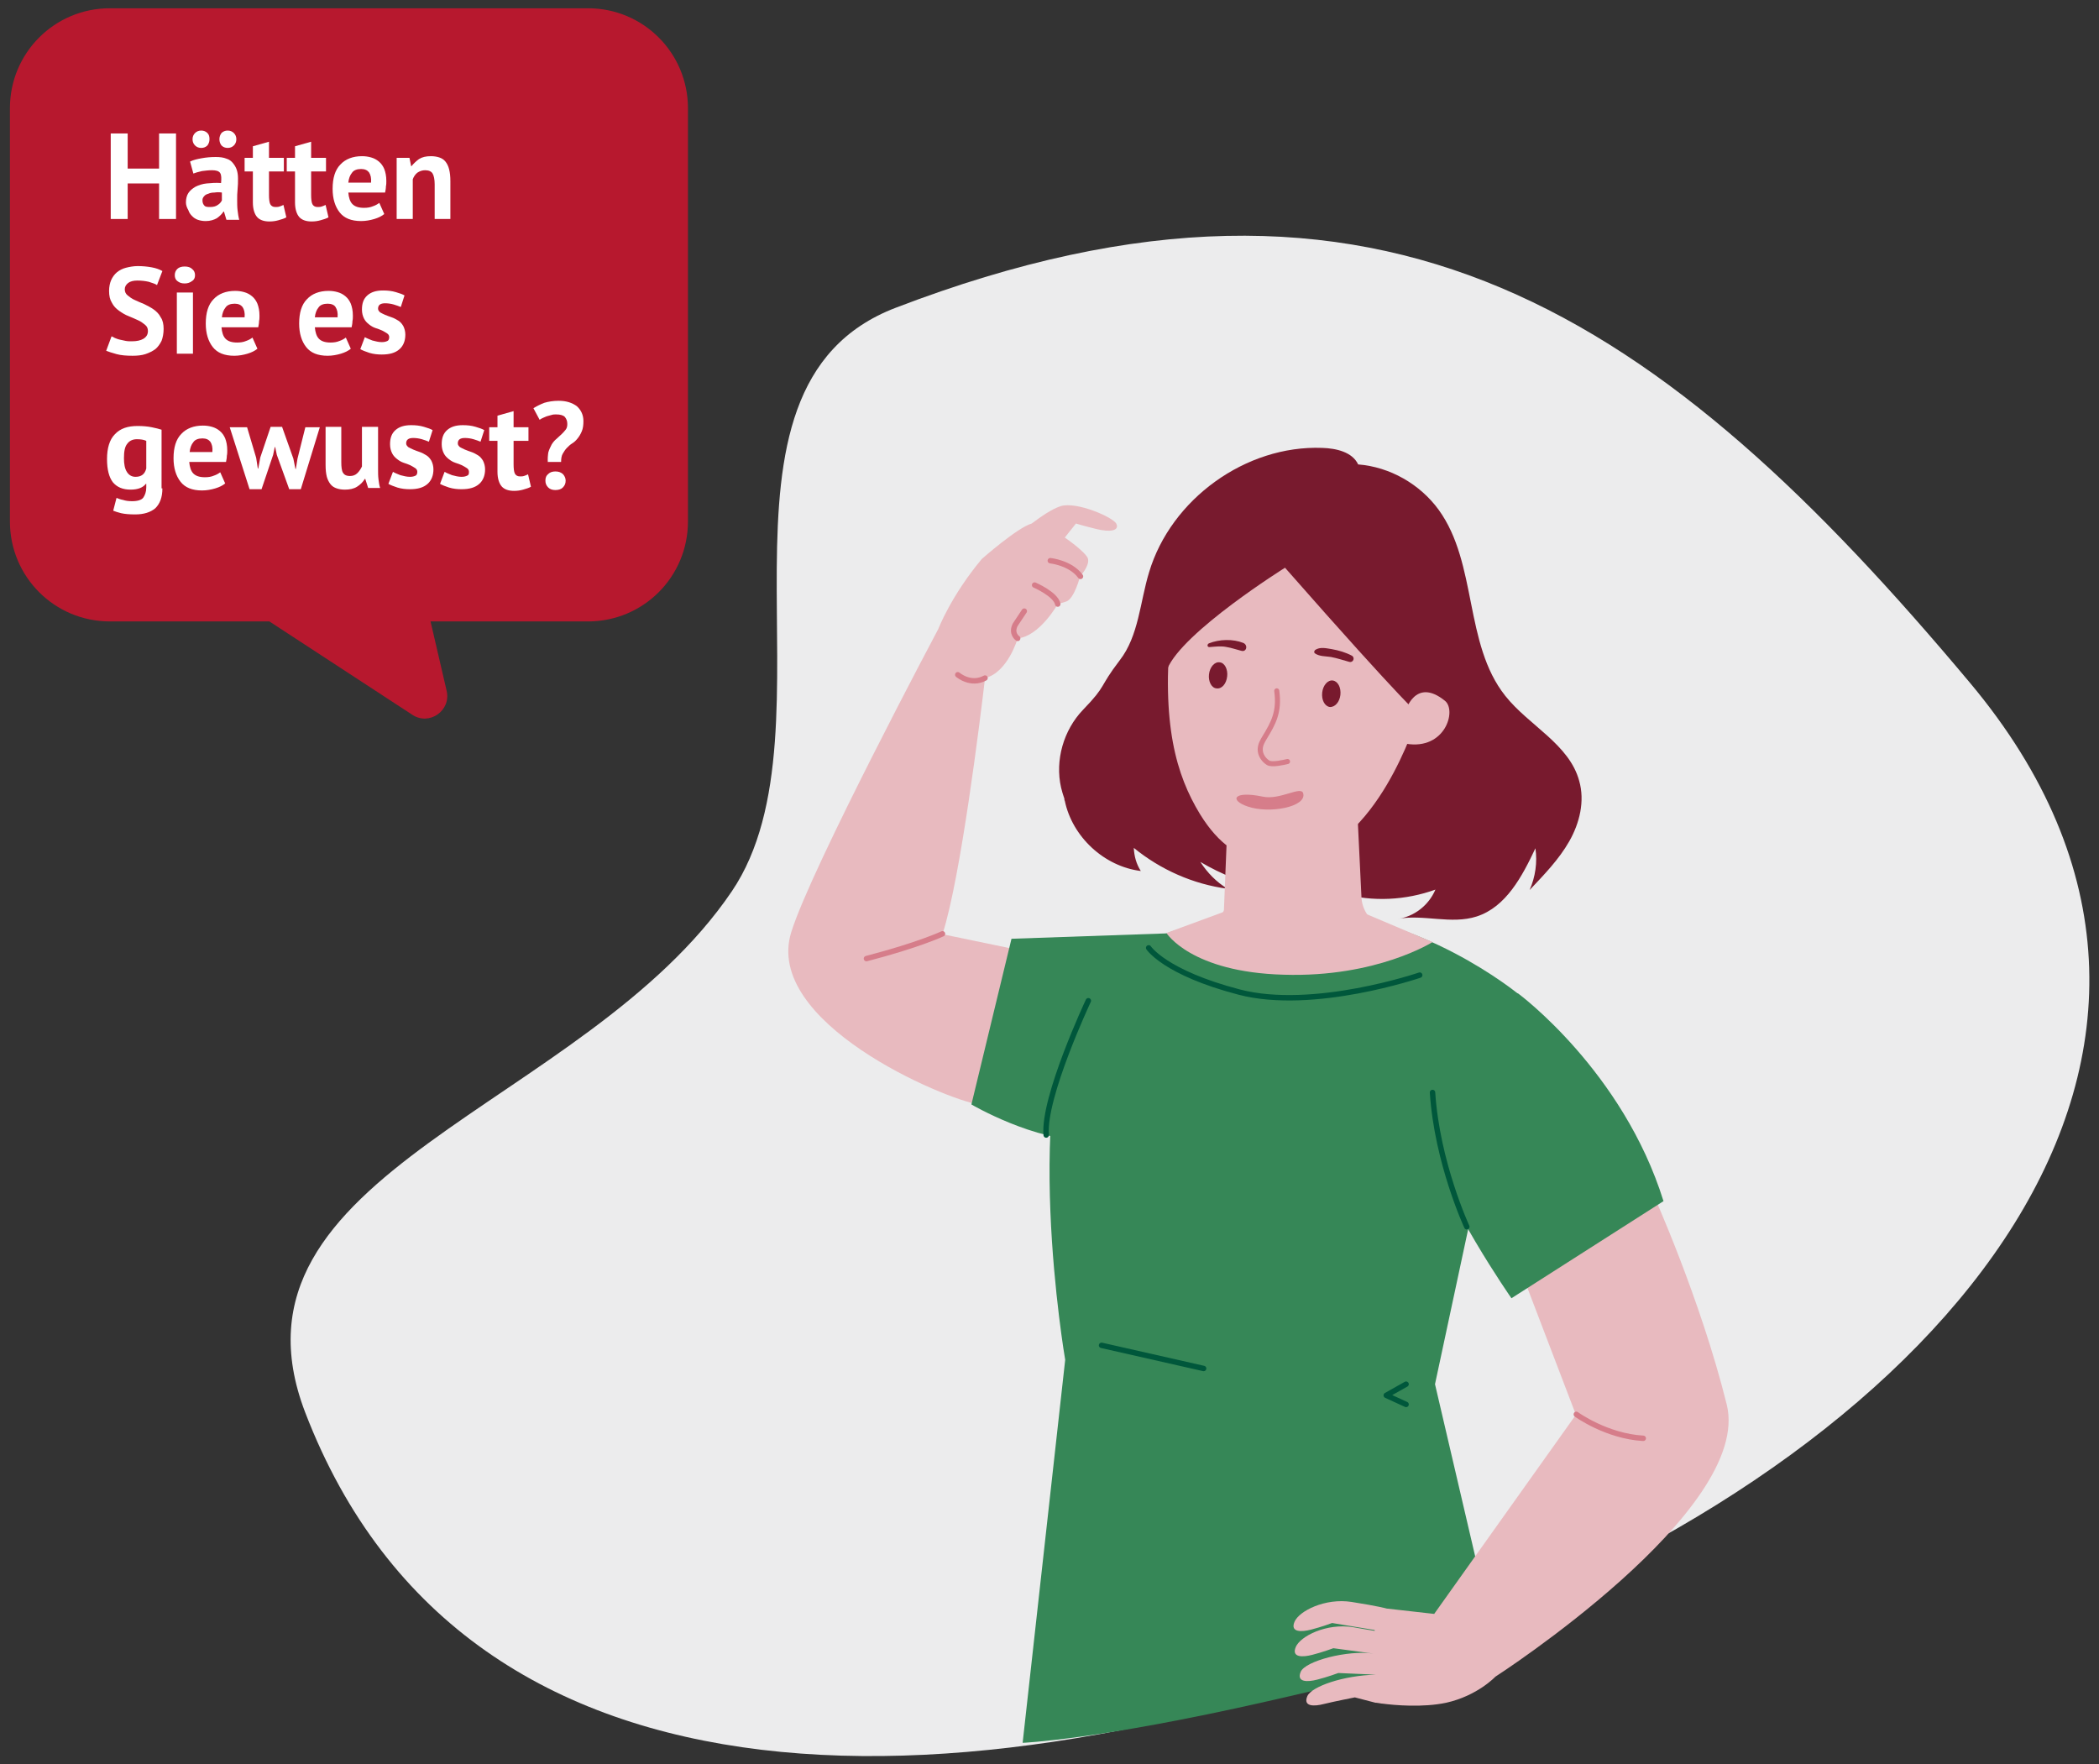 <?xml version="1.0" encoding="UTF-8"?>
<svg xmlns="http://www.w3.org/2000/svg" xmlns:xlink="http://www.w3.org/1999/xlink" version="1.1" id="Ebene_1" x="0px" y="0px" viewBox="0 0 508 427" style="enable-background:new 0 0 508 427;" xml:space="preserve">
<rect x="0" y="0" width="508" height="427" fill="#333333" stroke="none"/>
<style type="text/css">
	.st0{fill:#B7182E;}
	.st1{enable-background:new    ;}
	.st2{fill:#FFFFFF;}
	.st3{fill-rule:evenodd;clip-rule:evenodd;fill:#ECECED;}
	.st4{fill:#368757;}
	.st5{fill:#E8BABF;}
	.st6{fill:none;stroke:#D67D8A;stroke-width:1.313;stroke-linecap:round;stroke-linejoin:round;stroke-miterlimit:10;}
	.st7{fill:none;stroke:#00573B;stroke-width:1.313;stroke-linecap:round;stroke-linejoin:round;stroke-miterlimit:10;}
	.st8{fill:#781A2E;}
	.st9{fill:#D67D8A;}
	.st10{fill:none;stroke:#D67D8A;stroke-width:1.228;stroke-linecap:round;stroke-linejoin:round;stroke-miterlimit:10;}
</style>
<g id="Ebene_1_00000067923438282055486560000011101636703167066246_">
	<g>
		<path class="st0" d="M26.6,2h115.7c13.4,0,24.2,10.8,24.2,24.2v100c0,13.4-10.8,24.2-24.2,24.2h-38.1l3.9,16.8    c1.1,4.8-4.2,8.5-8.3,5.8l-34.6-22.6H26.6c-13.4,0-24.2-10.8-24.2-24.2v-100C2.4,12.8,13.2,2,26.6,2"></path>
		<g class="st1">
			<path class="st2" d="M38.5,44.4h-7.6V53h-4.1V32.3h4.1v8.5h7.6v-8.5h4.1V53h-4.1V44.4z"></path>
			<path class="st2" d="M46,39.1c0.8-0.4,1.7-0.6,2.8-0.8c1.1-0.2,2.2-0.3,3.4-0.3c1,0,1.9,0.1,2.6,0.4c0.7,0.2,1.2,0.6,1.6,1.1     c0.4,0.5,0.7,1,0.9,1.6c0.2,0.6,0.3,1.3,0.3,2.1c0,0.9,0,1.7-0.1,2.6c-0.1,0.9-0.1,1.7-0.1,2.6c0,0.8,0,1.7,0.1,2.5     c0.1,0.8,0.2,1.6,0.4,2.3h-3.1l-0.6-2h-0.1c-0.4,0.6-0.9,1.1-1.6,1.6c-0.7,0.4-1.6,0.7-2.7,0.7c-0.7,0-1.3-0.1-1.9-0.3     c-0.6-0.2-1-0.5-1.4-0.9c-0.4-0.4-0.7-0.8-0.9-1.4C45.2,50.2,45,49.6,45,49c0-0.9,0.2-1.7,0.6-2.3c0.4-0.6,1-1.1,1.7-1.5     c0.8-0.4,1.7-0.7,2.7-0.8c1.1-0.1,2.2-0.2,3.5-0.1c0.1-1.1,0.1-1.9-0.2-2.4c-0.3-0.5-1-0.7-2-0.7c-0.8,0-1.6,0.1-2.4,0.2     c-0.9,0.2-1.6,0.4-2.1,0.6L46,39.1z M46.6,33.7c0-0.6,0.2-1.1,0.6-1.5c0.4-0.4,0.9-0.6,1.5-0.6s1.1,0.2,1.5,0.6     c0.4,0.4,0.5,0.9,0.5,1.5c0,0.6-0.2,1.1-0.5,1.5c-0.4,0.4-0.9,0.6-1.5,0.6s-1.1-0.2-1.5-0.6C46.8,34.8,46.6,34.3,46.6,33.7z      M50.9,50.1c0.8,0,1.4-0.2,1.8-0.5c0.5-0.3,0.8-0.7,1-1.1v-1.9c-0.6-0.1-1.2-0.1-1.8,0c-0.6,0-1.1,0.1-1.5,0.3     c-0.4,0.1-0.8,0.3-1,0.6c-0.3,0.3-0.4,0.6-0.4,1c0,0.6,0.2,1,0.5,1.3S50.3,50.1,50.9,50.1z M53.1,33.7c0-0.6,0.2-1.1,0.5-1.5     c0.4-0.4,0.9-0.6,1.5-0.6c0.6,0,1.1,0.2,1.5,0.6c0.4,0.4,0.6,0.9,0.6,1.5c0,0.6-0.2,1.1-0.6,1.5c-0.4,0.4-0.9,0.6-1.5,0.6     c-0.6,0-1.1-0.2-1.5-0.6C53.3,34.8,53.1,34.3,53.1,33.7z"></path>
			<path class="st2" d="M59.2,38.2h2v-2.8l3.9-1.1v3.9h3.6v3.3h-3.6v5.7c0,1,0.1,1.8,0.3,2.2c0.2,0.4,0.6,0.7,1.2,0.7     c0.4,0,0.7,0,1-0.1s0.6-0.2,1-0.4l0.7,3c-0.5,0.3-1.2,0.5-1.9,0.7s-1.4,0.3-2.2,0.3c-1.4,0-2.4-0.4-3-1.1c-0.6-0.7-1-1.9-1-3.5     v-7.5h-2V38.2z"></path>
			<path class="st2" d="M69.4,38.2h2v-2.8l3.9-1.1v3.9h3.6v3.3h-3.6v5.7c0,1,0.1,1.8,0.3,2.2c0.2,0.4,0.6,0.7,1.2,0.7     c0.4,0,0.7,0,1-0.1s0.6-0.2,1-0.4l0.7,3c-0.5,0.3-1.2,0.5-1.9,0.7s-1.4,0.3-2.2,0.3c-1.4,0-2.4-0.4-3-1.1c-0.6-0.7-1-1.9-1-3.5     v-7.5h-2V38.2z"></path>
			<path class="st2" d="M93,51.8c-0.6,0.5-1.4,0.9-2.4,1.2s-2.1,0.5-3.2,0.5c-2.4,0-4.1-0.7-5.2-2.1s-1.7-3.3-1.7-5.7     c0-2.6,0.6-4.6,1.9-5.9c1.2-1.3,3-2,5.2-2c0.8,0,1.5,0.1,2.2,0.3c0.7,0.2,1.3,0.5,1.9,1c0.6,0.5,1,1.1,1.3,1.8     c0.3,0.8,0.5,1.7,0.5,2.9c0,0.4,0,0.9-0.1,1.3c0,0.5-0.1,1-0.2,1.5h-8.9c0.1,1.2,0.4,2.2,1,2.8s1.5,0.9,2.8,0.9     c0.8,0,1.5-0.1,2.2-0.4c0.6-0.2,1.1-0.5,1.5-0.8L93,51.8z M87.4,40.9c-1,0-1.8,0.3-2.2,0.9c-0.5,0.6-0.8,1.4-0.9,2.4h5.5     c0.1-1.1-0.1-1.9-0.5-2.5C88.9,41.2,88.3,40.9,87.4,40.9z"></path>
			<path class="st2" d="M105.2,53v-8.4c0-1.2-0.2-2.1-0.5-2.6c-0.3-0.5-0.9-0.8-1.8-0.8c-0.7,0-1.3,0.2-1.9,0.6     c-0.5,0.4-0.9,1-1.1,1.6V53h-3.9V38.2h3.1l0.4,2h0.1c0.5-0.6,1.1-1.2,1.8-1.7c0.8-0.5,1.7-0.7,2.9-0.7c0.7,0,1.4,0.1,2,0.3     c0.6,0.2,1.1,0.5,1.5,1s0.7,1.1,0.9,1.9c0.2,0.8,0.3,1.7,0.3,2.9V53H105.2z"></path>
		</g>
		<g class="st1">
			<path class="st2" d="M35.8,80.1c0-0.6-0.2-1.1-0.7-1.5c-0.5-0.4-1-0.8-1.7-1.1c-0.7-0.3-1.5-0.7-2.3-1s-1.6-0.8-2.3-1.3     c-0.7-0.5-1.3-1.1-1.7-1.9c-0.5-0.8-0.7-1.7-0.7-2.9c0-1,0.2-1.9,0.5-2.6s0.8-1.4,1.4-1.9c0.6-0.5,1.4-0.9,2.2-1.1     c0.8-0.2,1.8-0.4,2.8-0.4c1.2,0,2.3,0.1,3.4,0.3c1.1,0.2,1.9,0.5,2.6,0.9l-1.3,3.4c-0.4-0.3-1.1-0.5-2-0.8     c-0.9-0.2-1.8-0.3-2.8-0.3c-0.9,0-1.7,0.2-2.2,0.6c-0.5,0.4-0.8,0.9-0.8,1.5c0,0.6,0.2,1.1,0.7,1.5c0.5,0.4,1,0.8,1.7,1.1     c0.7,0.3,1.5,0.7,2.3,1c0.8,0.4,1.6,0.8,2.3,1.3c0.7,0.5,1.3,1.1,1.7,1.9c0.5,0.7,0.7,1.7,0.7,2.8c0,1.1-0.2,2.1-0.5,2.9     c-0.4,0.8-0.9,1.5-1.5,2c-0.7,0.5-1.5,0.9-2.4,1.2c-0.9,0.3-2,0.4-3.1,0.4c-1.5,0-2.8-0.1-3.9-0.4c-1.1-0.3-2-0.6-2.5-0.8     l1.3-3.5c0.2,0.1,0.5,0.2,0.8,0.4c0.3,0.1,0.7,0.3,1.2,0.4s0.9,0.2,1.4,0.3s1,0.1,1.5,0.1c1.2,0,2.1-0.2,2.8-0.6     C35.5,81.5,35.8,80.9,35.8,80.1z"></path>
			<path class="st2" d="M42.3,66.6c0-0.6,0.2-1.1,0.6-1.5c0.4-0.4,1-0.6,1.8-0.6c0.8,0,1.4,0.2,1.8,0.6c0.5,0.4,0.7,0.9,0.7,1.5     c0,0.6-0.2,1.1-0.7,1.4c-0.5,0.4-1.1,0.6-1.8,0.6c-0.8,0-1.3-0.2-1.8-0.6C42.5,67.7,42.3,67.2,42.3,66.6z M42.8,70.8h3.9v14.8     h-3.9V70.8z"></path>
			<path class="st2" d="M62.3,84.4c-0.6,0.5-1.4,0.9-2.4,1.2s-2.1,0.5-3.2,0.5c-2.4,0-4.1-0.7-5.2-2.1s-1.7-3.3-1.7-5.7     c0-2.6,0.6-4.6,1.9-5.9c1.2-1.3,3-2,5.2-2c0.8,0,1.5,0.1,2.2,0.3c0.7,0.2,1.3,0.5,1.9,1c0.6,0.5,1,1.1,1.3,1.8     c0.3,0.8,0.5,1.7,0.5,2.9c0,0.4,0,0.9-0.1,1.3c0,0.5-0.1,1-0.2,1.5h-8.9c0.1,1.2,0.4,2.2,1,2.8s1.5,0.9,2.8,0.9     c0.8,0,1.5-0.1,2.2-0.4c0.6-0.2,1.1-0.5,1.5-0.8L62.3,84.4z M56.8,73.5c-1,0-1.8,0.3-2.2,0.9c-0.5,0.6-0.8,1.4-0.9,2.4h5.5     c0.1-1.1-0.1-1.9-0.5-2.5C58.3,73.8,57.7,73.5,56.8,73.5z"></path>
			<path class="st2" d="M84.9,84.4c-0.6,0.5-1.4,0.9-2.4,1.2s-2.1,0.5-3.2,0.5c-2.4,0-4.1-0.7-5.2-2.1s-1.7-3.3-1.7-5.7     c0-2.6,0.6-4.6,1.9-5.9c1.2-1.3,3-2,5.2-2c0.8,0,1.5,0.1,2.2,0.3c0.7,0.2,1.3,0.5,1.9,1c0.6,0.5,1,1.1,1.3,1.8     c0.3,0.8,0.5,1.7,0.5,2.9c0,0.4,0,0.9-0.1,1.3c0,0.5-0.1,1-0.2,1.5h-8.9c0.1,1.2,0.4,2.2,1,2.8s1.5,0.9,2.8,0.9     c0.8,0,1.5-0.1,2.2-0.4c0.6-0.2,1.1-0.5,1.5-0.8L84.9,84.4z M79.3,73.5c-1,0-1.8,0.3-2.2,0.9c-0.5,0.6-0.8,1.4-0.9,2.4h5.5     c0.1-1.1-0.1-1.9-0.5-2.5C80.9,73.8,80.2,73.5,79.3,73.5z"></path>
			<path class="st2" d="M94.2,81.6c0-0.4-0.2-0.7-0.5-0.9c-0.3-0.2-0.8-0.5-1.2-0.7s-1-0.4-1.6-0.6c-0.6-0.2-1.1-0.5-1.6-0.9     c-0.5-0.4-0.9-0.8-1.2-1.4c-0.3-0.6-0.5-1.3-0.5-2.2c0-1.5,0.4-2.6,1.3-3.4c0.9-0.8,2.1-1.2,3.8-1.2c1.1,0,2.1,0.1,3.1,0.4     s1.6,0.5,2.1,0.8l-0.9,2.8c-0.5-0.2-1-0.4-1.7-0.6c-0.7-0.2-1.4-0.3-2.1-0.3c-1.1,0-1.7,0.4-1.7,1.3c0,0.4,0.2,0.6,0.5,0.9     c0.3,0.2,0.8,0.4,1.2,0.6c0.5,0.2,1,0.4,1.6,0.6c0.6,0.2,1.1,0.5,1.6,0.8c0.5,0.3,0.9,0.8,1.2,1.3c0.3,0.6,0.5,1.3,0.5,2.1     c0,1.5-0.5,2.7-1.4,3.5c-1,0.9-2.4,1.3-4.3,1.3c-1,0-2-0.1-3-0.4c-0.9-0.3-1.7-0.6-2.2-0.9l1.1-2.9c0.5,0.3,1.1,0.5,1.8,0.8     c0.8,0.2,1.5,0.4,2.3,0.4c0.6,0,1-0.1,1.4-0.3C94,82.4,94.2,82.1,94.2,81.6z"></path>
		</g>
		<g class="st1">
			<path class="st2" d="M39.3,118.2c0,2.2-0.6,3.7-1.7,4.8c-1.2,1-2.8,1.5-4.9,1.5c-1.4,0-2.5-0.1-3.4-0.3c-0.8-0.2-1.4-0.4-1.9-0.6     l0.8-3.1c0.5,0.2,1,0.4,1.6,0.5c0.6,0.2,1.3,0.3,2.2,0.3c1.3,0,2.3-0.3,2.7-0.9s0.7-1.4,0.7-2.4v-0.9h-0.1     c-0.7,0.9-1.9,1.4-3.7,1.4c-1.9,0-3.3-0.6-4.3-1.8c-0.9-1.2-1.4-3-1.4-5.6c0-2.6,0.6-4.7,1.9-6c1.3-1.4,3.1-2,5.5-2     c1.3,0,2.4,0.1,3.4,0.3s1.8,0.4,2.4,0.6V118.2z M32.8,115.4c0.8,0,1.3-0.2,1.7-0.5c0.4-0.3,0.7-0.8,0.9-1.5v-6.7     c-0.6-0.3-1.4-0.4-2.3-0.4c-1,0-1.8,0.4-2.3,1.1c-0.6,0.7-0.8,1.9-0.8,3.5c0,1.4,0.2,2.5,0.7,3.3S31.9,115.4,32.8,115.4z"></path>
			<path class="st2" d="M54.5,117c-0.6,0.5-1.4,0.9-2.4,1.2s-2.1,0.5-3.2,0.5c-2.4,0-4.1-0.7-5.2-2.1s-1.7-3.3-1.7-5.7     c0-2.6,0.6-4.6,1.9-5.9c1.2-1.3,3-2,5.2-2c0.8,0,1.5,0.1,2.2,0.3c0.7,0.2,1.3,0.5,1.9,1c0.6,0.5,1,1.1,1.3,1.8     c0.3,0.8,0.5,1.7,0.5,2.9c0,0.4,0,0.9-0.1,1.3c0,0.5-0.1,1-0.2,1.5h-8.9c0.1,1.2,0.4,2.2,1,2.8s1.5,0.9,2.8,0.9     c0.8,0,1.5-0.1,2.2-0.4c0.6-0.2,1.1-0.5,1.5-0.8L54.5,117z M49,106.1c-1,0-1.8,0.3-2.2,0.9c-0.5,0.6-0.8,1.4-0.9,2.4h5.5     c0.1-1.1-0.1-1.9-0.5-2.5C50.5,106.4,49.9,106.1,49,106.1z"></path>
			<path class="st2" d="M68.3,103.4L71,111l0.5,2.5h0.1l0.4-2.5l1.9-7.6h3.5l-4.6,15h-2.8l-3-8.3l-0.4-1.9h-0.1l-0.4,1.9l-2.8,8.3     h-2.9l-4.8-15h4.2l2.2,7.4l0.4,2.6h0.1l0.5-2.7l2.5-7.4H68.3z"></path>
			<path class="st2" d="M82.6,103.4v8.4c0,1.2,0.1,2.1,0.4,2.6c0.3,0.5,0.8,0.8,1.7,0.8c0.7,0,1.3-0.2,1.8-0.7s0.8-1,1.1-1.6v-9.6     h3.9v10.3c0,0.8,0,1.6,0.1,2.4c0.1,0.8,0.2,1.5,0.4,2.1h-2.9l-0.7-2.2h-0.1c-0.5,0.8-1.1,1.4-1.9,1.9c-0.8,0.5-1.8,0.7-2.9,0.7     c-0.8,0-1.4-0.1-2-0.3c-0.6-0.2-1.1-0.5-1.5-1c-0.4-0.5-0.7-1.1-0.9-1.8c-0.2-0.8-0.3-1.7-0.3-2.9v-9.2H82.6z"></path>
			<path class="st2" d="M101,114.2c0-0.4-0.2-0.7-0.5-0.9c-0.3-0.2-0.8-0.5-1.2-0.7s-1-0.4-1.6-0.6c-0.6-0.2-1.1-0.5-1.6-0.9     c-0.5-0.4-0.9-0.8-1.2-1.4c-0.3-0.6-0.5-1.3-0.5-2.2c0-1.5,0.4-2.6,1.3-3.4c0.9-0.8,2.1-1.2,3.8-1.2c1.1,0,2.1,0.1,3.1,0.4     s1.6,0.5,2.1,0.8l-0.9,2.8c-0.5-0.2-1-0.4-1.7-0.6c-0.7-0.2-1.4-0.3-2.1-0.3c-1.1,0-1.7,0.4-1.7,1.3c0,0.4,0.2,0.6,0.5,0.9     c0.3,0.2,0.8,0.4,1.2,0.6c0.5,0.2,1,0.4,1.6,0.6c0.6,0.2,1.1,0.5,1.6,0.8c0.5,0.3,0.9,0.8,1.2,1.3c0.3,0.6,0.5,1.3,0.5,2.1     c0,1.5-0.5,2.7-1.4,3.5c-1,0.9-2.4,1.3-4.3,1.3c-1,0-2-0.1-3-0.4c-0.9-0.3-1.7-0.6-2.2-0.9l1.1-2.9c0.5,0.3,1.1,0.5,1.8,0.8     c0.8,0.2,1.5,0.4,2.3,0.4c0.6,0,1-0.1,1.4-0.3C100.8,115,101,114.7,101,114.2z"></path>
			<path class="st2" d="M113.5,114.2c0-0.4-0.2-0.7-0.5-0.9c-0.3-0.2-0.8-0.5-1.2-0.7s-1-0.4-1.6-0.6c-0.6-0.2-1.1-0.5-1.6-0.9     c-0.5-0.4-0.9-0.8-1.2-1.4c-0.3-0.6-0.5-1.3-0.5-2.2c0-1.5,0.4-2.6,1.3-3.4c0.9-0.8,2.1-1.2,3.8-1.2c1.1,0,2.1,0.1,3.1,0.4     s1.6,0.5,2.1,0.8l-0.9,2.8c-0.5-0.2-1-0.4-1.7-0.6c-0.7-0.2-1.4-0.3-2.1-0.3c-1.1,0-1.7,0.4-1.7,1.3c0,0.4,0.2,0.6,0.5,0.9     c0.3,0.2,0.8,0.4,1.2,0.6c0.5,0.2,1,0.4,1.6,0.6c0.6,0.2,1.1,0.5,1.6,0.8c0.5,0.3,0.9,0.8,1.2,1.3c0.3,0.6,0.5,1.3,0.5,2.1     c0,1.5-0.5,2.7-1.4,3.5c-1,0.9-2.4,1.3-4.3,1.3c-1,0-2-0.1-3-0.4c-0.9-0.3-1.7-0.6-2.2-0.9l1.1-2.9c0.5,0.3,1.1,0.5,1.8,0.8     c0.8,0.2,1.5,0.4,2.3,0.4c0.6,0,1-0.1,1.4-0.3C113.4,115,113.5,114.7,113.5,114.2z"></path>
			<path class="st2" d="M118.4,103.4h2v-2.8l3.9-1.1v3.9h3.6v3.3h-3.6v5.7c0,1,0.1,1.8,0.3,2.2c0.2,0.4,0.6,0.7,1.2,0.7     c0.4,0,0.7,0,1-0.1s0.6-0.2,1-0.4l0.7,3c-0.5,0.3-1.2,0.5-1.9,0.7s-1.4,0.3-2.2,0.3c-1.4,0-2.4-0.4-3-1.1c-0.6-0.7-1-1.9-1-3.5     v-7.5h-2V103.4z"></path>
			<path class="st2" d="M132.6,112.1c-0.1-1,0-1.9,0.1-2.6c0.2-0.7,0.5-1.3,0.8-1.9c0.3-0.5,0.7-1,1.2-1.4c0.4-0.4,0.9-0.8,1.2-1.1     s0.7-0.7,1-1.1c0.3-0.4,0.4-0.8,0.4-1.4c0-0.7-0.2-1.2-0.6-1.7c-0.4-0.4-1.1-0.6-2.1-0.6c-0.3,0-0.7,0-1,0.1s-0.7,0.2-1.1,0.3     s-0.7,0.3-1,0.4s-0.6,0.3-0.9,0.5l-1.5-2.8c0.8-0.5,1.6-0.9,2.6-1.3c1-0.3,2.2-0.5,3.5-0.5c1.9,0,3.3,0.5,4.4,1.3     c1,0.9,1.6,2.1,1.6,3.6c0,1-0.1,1.8-0.4,2.5c-0.3,0.7-0.6,1.2-1,1.7c-0.4,0.5-0.8,0.9-1.3,1.2s-0.9,0.7-1.3,1.1     c-0.4,0.4-0.7,0.9-1,1.4c-0.3,0.5-0.4,1.2-0.4,2H132.6z M132,116.3c0-0.7,0.2-1.2,0.7-1.6c0.4-0.4,1-0.6,1.7-0.6     c0.8,0,1.3,0.2,1.8,0.6c0.4,0.4,0.7,1,0.7,1.6c0,0.7-0.2,1.2-0.7,1.7c-0.4,0.4-1,0.6-1.8,0.6c-0.7,0-1.3-0.2-1.7-0.6     C132.2,117.5,132,117,132,116.3z"></path>
		</g>
		<g id="Gruppe_590_00000013177681928197074870000012105405897107207100_" transform="translate(220.518) rotate(80)">
			<g>
				<g id="Gruppe_589_00000090995248201325902060000001779569418273164176_">
					<path id="Pfad_1775_00000031165998550395668340000004006791152606237579_" class="st3" d="M72.7,16.6       C83,70,170.4,46.8,204.9,80.2c45.6,44.2,44.9,135.4,106.2,123.6C418.7,182.9,435.7,61.4,411.7-62.8       c-24-124.2-104.2-218.6-204.4-160.9S48.6-107.6,72.7,16.6"></path>
				</g>
			</g>
		</g>
		<path class="st4" d="M262.7,237.4c0,0,15.4-16.8,52.4-16.8c28.2,0,52.4,20,52.4,20L347.3,335l16.1,69l-5.9-5.2c0,0-7,3-51,13    c-40.9,9.3-59,10-59,10l10.3-92.7C257.8,329.2,246.6,263.7,262.7,237.4"></path>
		<path class="st5" d="M191.5,225.6c4.8-15.5,35.6-73.4,35.6-73.4s3-7.9,10.5-16.9c0,0,8.6-7.6,12.1-8.6c2-1.5,4.8-3.5,7-4.2    c3.8-1.2,12.8,2.7,13.5,4.3c0.7,1.6-1.4,2.1-5,1.2c-3.6-0.9-4.8-1.3-4.8-1.3l-2.7,3.4c2.9,2,5.4,4.2,5.6,5.1    c0.5,1.7-1.9,4.3-1.9,4.3s-1.4,5.5-3.4,6.1l-2,0.6c0,0-4.4,7.8-9.7,8.3c0,0-2.4,8.3-7.9,9.6c-1.2,10.2-5.9,48.4-10.3,62l19.3,4    c-1.1,7.7-10.2,37.3-10.2,37.3C228.3,266,184.7,247.4,191.5,225.6"></path>
		<path class="st6" d="M254.2,135.7c0,0,4.9,0.5,7.3,3.8 M250.4,141.6c0,0,5.1,2.2,5.6,4.6 M246.3,154.5c0,0-1.7-1.1-0.6-3.3    l2.2-3.3 M231.8,163.3c0,0,3.1,2.7,6.6,0.8"></path>
		<path class="st4" d="M282.3,225.9l-37.5,1.3l-9.7,40.1c0,0,15.3,9,28.3,8.7C282.8,275.5,282.3,225.9,282.3,225.9"></path>
		<path class="st5" d="M322.4,392.8c0,0-2.7,1-5.1,1.6c-2.3,0.6-5.1,0.7-4-1.9s7.4-5.8,13.8-4.8s8.5,1.6,8.5,1.6l11.5,1.3l34.3-48.2    l-12-31.4l30.7-22c0,0,11.4,25.2,17.8,50.9c6.4,25.7-56,65.9-56,65.9s-4.3,4.6-11.9,6.3c-5.7,1.2-12.5,0.6-15.5,0.2h-0.1l-0.6-0.1    c-0.6-0.1-0.7-0.1-0.7-0.1h-0.2l-5-1.3c0,0-5.1,1-7.5,1.6c-2.3,0.6-5.1,0.7-4-1.9c1-2.3,8.6-5,16.6-5.2l-9.1-0.4    c0,0-2.7,1-5.1,1.6c-2.3,0.6-5.1,0.7-4-1.9s11.3-5.3,17.6-4.4l-9.7-1.3c0,0-2.7,1-5.1,1.6c-2.3,0.6-5.1,0.7-4-1.9    s7.4-5.8,13.8-4.8c2.3,0.4,4,0.7,5.3,0.9v-0.2L322.4,392.8z"></path>
		<path class="st4" d="M367.5,240.5c0,0,25.3,18.7,35.1,50.2l-36.8,23.5c0,0-16.1-23-21.2-40C339.4,257.1,356.6,236.6,367.5,240.5"></path>
		<path class="st5" d="M346.7,228c0,0-13.5,8.6-36,7.9c-22.5-0.6-28.4-10.1-28.4-10.1l14.4-5.3l28.5-1.6L346.7,228z"></path>
		<path class="st7" d="M343.6,236c0,0-25.7,8.8-43.7,4.1S278,229.4,278,229.4 M340.3,335l-4.8,2.7l4.8,2.2 M266.6,325.6l24.7,5.6     M263.4,242.2c0,0-11,23.4-10.2,32.5 M355,296.9c0,0-7.2-15.5-8.3-32.5"></path>
		<path class="st6" d="M228.1,226c0,0-5.7,2.7-18.4,6 M381.5,342.3c0,0,7.3,5.3,16.2,5.8"></path>
		<path class="st8" d="M382.2,189c-2.4-8.9-12.2-13.4-17.9-20.6c-10-12.6-6.7-32-16.1-45c-4.5-6.2-11.8-10.4-19.5-11    c-1.4-3-5.3-3.9-8.7-4c-18.5-0.7-36.6,12.4-41.9,30.1c-2.2,7.2-2.5,15.4-7.1,21.3c-5.2,6.8-3,5.9-8.9,12    c-4.7,4.9-6.8,12.2-5.3,18.8c0.2,0.9,0.5,1.8,0.8,2.7c0,0.2,0,0.4,0.1,0.5c1.8,8.7,9.5,15.9,18.4,17c-1.1-1.7-1.6-3.6-1.7-5.6    c6.5,5.3,14.4,8.8,22.7,9.9c-2.7-1.6-4.9-3.9-6.6-6.5c10.3,6.1,22.5,8.8,34.4,7.7c7.4,2,15.3,1.6,22.5-1c-1.6,3.8-5.2,6.6-9.2,7.1    c6.3-1.2,13,1.4,19.2-0.6c7.1-2.3,11-9.7,14.2-16.5c0.5,3.4,0,6.9-1.4,10.1c3.5-3.7,7.1-7.4,9.6-11.8    C382.3,199.2,383.6,193.9,382.2,189z"></path>
		<path class="st5" d="M335.1,224.6c0,0-12.2,8.5-26.9,7.4c-14.7-1-16.7-8.5-16.7-8.5l1.3-0.3c2.2-0.6,3.8-2.5,3.9-4.8l1.1-32.5    l29.8-8.1l1.9,39.3c0.1,2.8,1.7,5.4,4.2,6.8L335.1,224.6z"></path>
		<path class="st5" d="M327.1,178l0.5,18.7c-2.5,10.9-8.4,27.9-21.7,29.2c-3.7,0.4-7,0.2-9.9-0.3l1.5-37.3L327.1,178z"></path>
		<path class="st5" d="M343.3,173.2c-0.9,1.6-9.7,31.5-29.8,35.1c-2.9,0.5-6,0.5-9.4-0.3c-4.1-0.9-8.9-3.2-13.7-11    c-5.7-9.4-9.4-21.6-7-45.7c0.2-2.3,0.5-4.6,0.9-6.7c1.6-9.6,5.1-17.1,10.6-22c5-4.4,10.8-7.2,16.5-8.5c6.4-1.4,12.7-1,17.6,0.9    c6.5,2.6,11.1,6.2,14.3,10.4c4.1,5.2,5.7,11.3,6,17.4C349.9,155.9,344.8,168.9,343.3,173.2"></path>
		<path class="st8" d="M343.9,173.4c0,0-3.1-2.1-32.9-36c0,0-24.8,15.5-28.5,24.5c0,0-12-50.8,38.6-49.1c42.7,1.4,27,54.4,26,57.1    C346,172.5,343.9,173.4,343.9,173.4"></path>
		<path class="st5" d="M340.1,172.3c0,0,2.3-8.6,9.6-2.7c2.9,2.3,0.1,12-9.4,10.4C340.3,179.9,337.3,178.1,340.1,172.3"></path>
		<path class="st8" d="M297,163.7c0.2-1.7-0.6-3.3-1.8-3.4c-1.2-0.2-2.4,1.1-2.6,2.9c-0.2,1.7,0.6,3.3,1.8,3.4    C295.7,166.8,296.8,165.5,297,163.7"></path>
		<path class="st8" d="M324.4,168.2c0.2-1.8-0.6-3.3-1.8-3.5c-1.2-0.2-2.4,1.1-2.6,2.9c-0.2,1.8,0.6,3.3,1.8,3.5    C323.1,171.2,324.2,169.9,324.4,168.2"></path>
		<path class="st8" d="M318.3,157.3c1.2-0.8,2.7-0.4,4-0.2c1.7,0.3,3.4,0.8,4.9,1.6c0.8,0.5,0.3,1.7-0.6,1.5    c-1.5-0.4-2.9-0.9-4.5-1.2c-1.3-0.2-2.8-0.1-3.9-0.9C318,157.9,318,157.6,318.3,157.3"></path>
		<path class="st8" d="M292.6,155.7c2.5-1,5.8-1.1,8.3-0.1c1.2,0.5,0.8,2.3-0.5,1.9c-1.2-0.3-2.3-0.7-3.5-0.9    c-1.4-0.3-2.7-0.1-4.1,0C292.1,156.7,292.1,155.9,292.6,155.7"></path>
		<path class="st9" d="M315.4,192c-0.5-1.9-5.6,1.7-9.8,0.8c-7.2-1.5-8.1,0.9-3.6,2.4C307.2,197,316.3,195.3,315.4,192"></path>
		<g>
			<path class="st10" d="M305,181.4L305,181.4c0-1.2,0.6-2.1,1-2.8c2.2-3.6,3.7-6.3,3-11.4"></path>
			<path class="st10" d="M311.6,184.3c-0.8,0.2-3.8,0.9-4.7,0.3c-1.1-0.7-1.9-1.9-1.9-3.2"></path>
		</g>
	</g>
</g>
<g id="Typo">
</g>
<g id="Isolationsmodus">
</g>
</svg>
